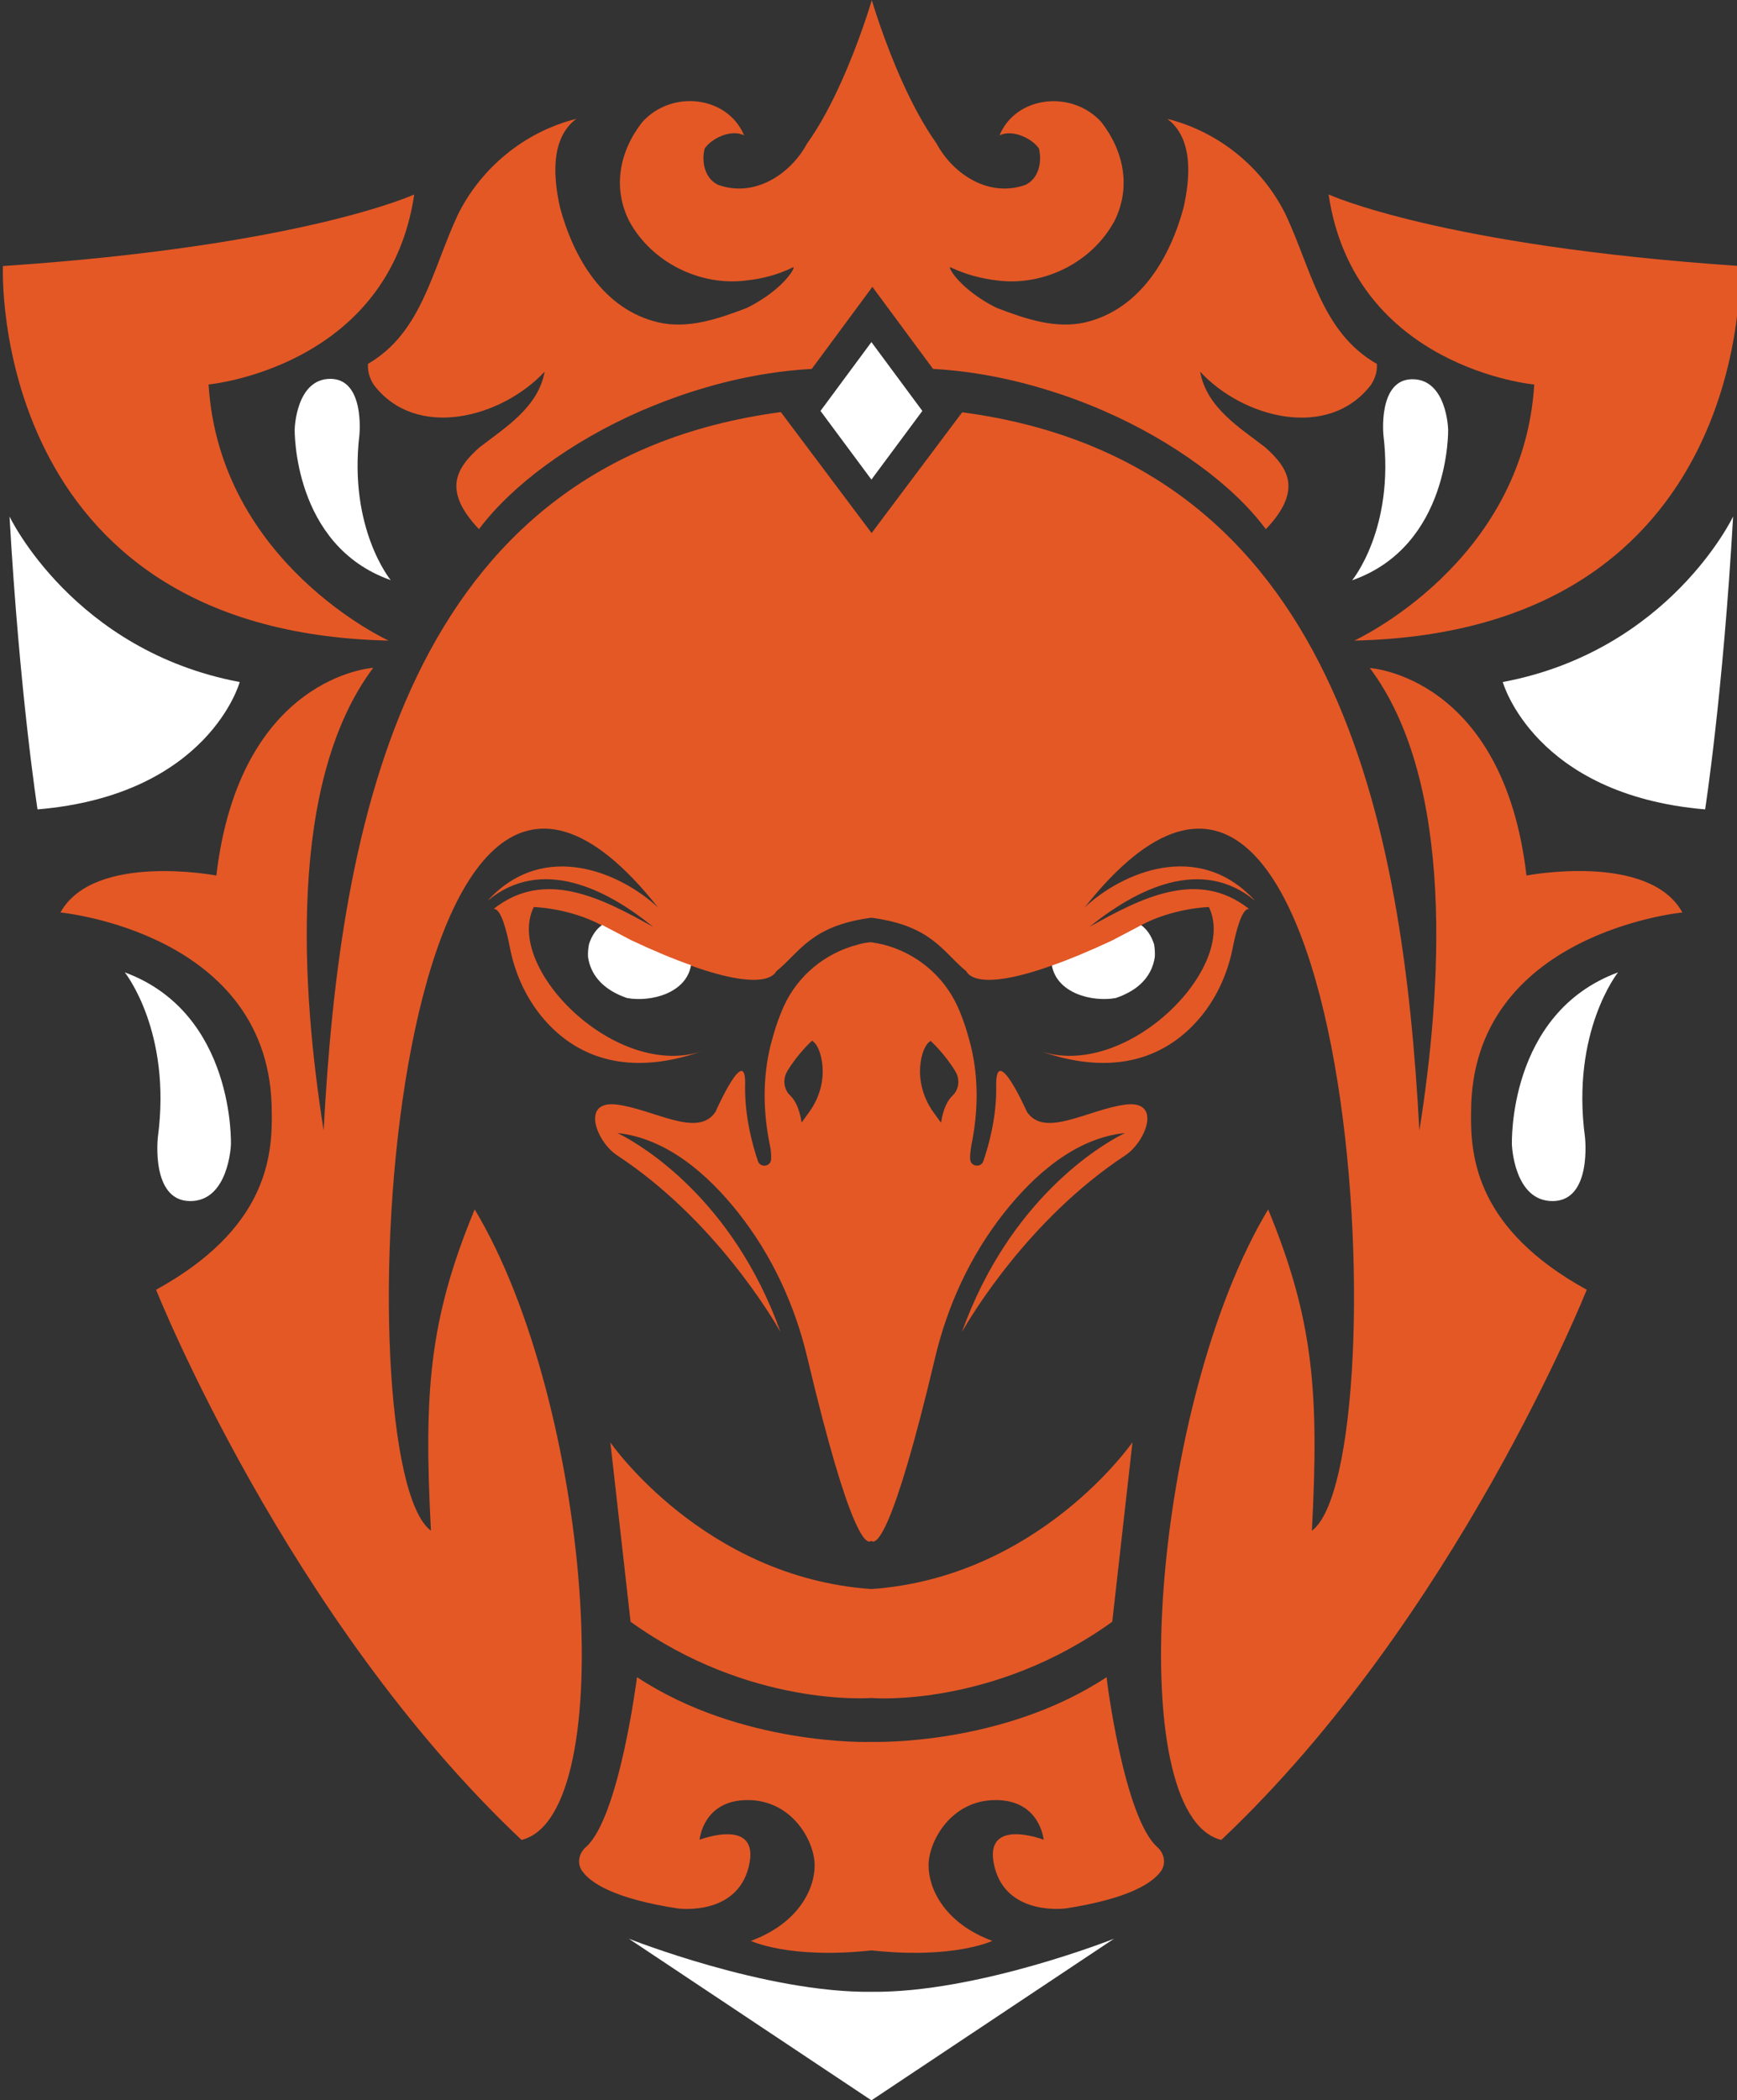 <svg xmlns="http://www.w3.org/2000/svg" xmlns:xlink="http://www.w3.org/1999/xlink" id="Layer_1" x="0px" y="0px" viewBox="0 0 893.6 1080" style="enable-background:new 0 0 893.6 1080;" xml:space="preserve"><rect x="0" y="0" width="893.6" height="1080" fill="#333333" stroke="none"/><style type="text/css">	.st0{display:none;}	.st1{display:inline;}	.st2{clip-path:url(#SVGID_00000022538351912578414280000000440835441266570382_);}	.st3{fill:#E45826;}	.st4{clip-path:url(#SVGID_00000064328670962796904810000013221232602714572180_);}	.st5{fill:#FFFFFF;}</style><g class="st0">	<g class="st1">		<defs>			<rect id="SVGID_1_" x="1509.6" y="-15.3" width="1080" height="1080"></rect>		</defs>		<clipPath id="SVGID_00000158016819782034720890000011233912654885907098_">			<use xlink:href="#SVGID_1_" style="overflow:visible;"></use>		</clipPath>		<g style="clip-path:url(#SVGID_00000158016819782034720890000011233912654885907098_);">			<path class="st3" d="M2745.7,750.1c-23.5,26.2-51.2,43-85.6,53.7c3.3-4.5,5.1-7,7-9.5c17.9-23.5,32.7-48.8,43.5-76.3    c21-53.8,24.2-107.3-3.6-160c-2-3.8-4.6-7.3-7.3-11.7c-29.5,55.5-58.1,109.5-100.5,157.8c1-8.9,1.4-15,2.3-21    c5.7-38.6,7.9-77.4,4-116.2c-3.6-36.1-11.6-71-33.6-100.9c-6-8.1-13.6-15.1-21.3-23.5c33,131.9-31.3,221.6-105.3,312.5    c15.9-4.8,31-9.3,48.7-14.7c-32,41.4-69.8,71.7-116.9,94.2l47.8,5.1c-40.1,18.2-78.7,35.6-117.1,53c0.3,0.9,0.7,1.7,1,2.6    c12.3,0.8,24.9,0.1,36.8,8.4c-71.9,16.3-130.6,44.8-140.1,127.9c-11.5-17.4-13.2-33-10.2-85.2c-49.4,27.4-98.1,54.4-148.3,82.3    c19,0.8,35.7,1.5,52.4,2.3c0.1,1,0.1,2.1,0.2,3c-2.9,1.2-5.8,2.4-8.7,3.5c-20.3,7.3-41.1,13.3-60.7,22.3    c-19.7,9-38.6,20.2-56.9,32c-9.5,6.1-16.2,15.9-20.4,28.5c24.4-10.5,47.9-17.2,73.3-13.7c-3.9,2.5-8,4-12.1,5.7    c-31.9,12.9-61.2,29.6-81.9,58.2c-14.4,19.9-19.3,42.1-14.2,69c3.2-4.7,5.1-7.5,7-10.3c25.4-38.2,60.3-62.7,105.2-72.6    c47.1-10.3,94-6.3,142.4,0.7c-29.2,7.3-56.9,14.3-84.6,21.2c0,0,159.4,52.7,255.2,24.9c-0.8-3.5-5.2-7.1-8.7-8.7    c-15.5-6.8-28.3-16.5-36.3-31.5c-3.9-7.2-6.2-15.3-9.2-23c20.5,18.8,43.6,30,70.6,37.1c-7.8-17.7-15.7-34-10.4-54.5    c31,24.8,64.8,40.5,106.9,41.3c-22.6-18.1-41.2-36.1-46.2-65.9c65.8,21,131.4,31.8,201.1,18.6c-43.1-20.2-81.1-43.6-109.5-82.5    c65.4-8.8,126.6-21.7,173.6-74.3c-41.3-5.4-80.3-10.2-118-28.1c5.9-2.5,10.2-4.5,14.6-6.4c43.4-18.5,85.6-39.2,122.2-69.5    c20.6-17.1,38.5-36.4,48.2-61.9C2747,780.2,2749.5,766.2,2745.7,750.1z M2341.1,1066.9c-19.7,13-41,13.3-62.6,5.5    c-5.8-2-8.4-6.3-6.3-12.3c1.9-5.7,6.2-7.5,12.4-6.5c9.9,1.7,20,4.4,29.7,3.4c17.7-1.8,29.8-13.4,39.2-27.9    c1.8-2.9,3.5-5.9,5.7-9.3C2365,1036.9,2357.7,1056.1,2341.1,1066.9z M2387.6,992.9c-3.5-0.6-7.1-1.4-10.4-2.4    c-5.8-1.8-8.9-5.7-7.4-11.8c1.5-5.8,5.5-8.7,11.8-7.5c2.9,0.5,5.8,1.1,8.7,1.5c16.3,2.5,29.6-3.1,39.8-15.6    c4.5-5.5,7.8-11.8,12.3-18.8C2448.9,973.2,2422.8,998.7,2387.6,992.9z M2505,882.9c-15.9,16-35.9,18.7-57,13.9    c-3.2-0.7-7.5-7.2-7-10.3c0.5-3.3,6-5.9,9.5-8.8c0.4-0.3,1.3,0,1.9,0c35.2,0.9,51.6-10.9,62.3-44.6c0.6-2.1,1.5-4.1,2.9-7.8    C2523.5,848,2520.6,867.2,2505,882.9z"></path>		</g>	</g>	<g class="st1">		<defs>							<rect id="SVGID_00000009589249133880909950000006008405300233080492_" x="1509.6" y="-15.3" transform="matrix(-1 -4.489887e-11 4.489887e-11 -1 4099.125 1049.468)" width="1080" height="1080"></rect>		</defs>		<clipPath id="SVGID_00000103265932012143111620000011770683745232705957_">			<use xlink:href="#SVGID_00000009589249133880909950000006008405300233080492_" style="overflow:visible;"></use>		</clipPath>		<g style="clip-path:url(#SVGID_00000103265932012143111620000011770683745232705957_);">			<path class="st3" d="M1339.4,802.9c9.7,25.5,27.7,44.8,48.2,61.9c36.6,30.4,78.8,51.1,122.2,69.5c4.4,1.9,8.7,3.8,14.6,6.4    c-37.7,17.9-76.7,22.7-118,28.1c47,52.5,108.1,65.4,173.6,74.3c-28.5,38.9-66.4,62.3-109.5,82.5c69.7,13.2,135.3,2.4,201.1-18.6    c-5,29.8-23.6,47.8-46.2,65.9c42-0.8,75.8-16.4,106.9-41.3c5.3,20.5-2.6,36.8-10.4,54.5c27.1-7.1,50.1-18.3,70.6-37.1    c-3,7.7-5.3,15.8-9.2,23c-8,15-20.8,24.7-36.3,31.5c-3.6,1.6-7.9,5.2-8.7,8.7c95.8,27.9,255.2-24.9,255.2-24.9    c-27.7-7-55.4-13.9-84.6-21.2c48.4-7,95.3-11,142.4-0.7c45,9.9,79.8,34.3,105.2,72.6c1.9,2.8,3.8,5.6,7,10.3    c5.1-26.8,0.2-49-14.2-69c-20.7-28.6-50-45.3-81.9-58.2c-4.1-1.7-8.2-3.3-12.1-5.7c25.4-3.4,48.8,3.3,73.3,13.7    c-4.3-12.5-11-22.4-20.4-28.5c-18.3-11.8-37.2-23-56.9-32c-19.5-8.9-40.4-15-60.7-22.3c-2.9-1-5.8-2.3-8.7-3.5c0.1-1,0.1-2,0.2-3    c16.7-0.8,33.4-1.5,52.4-2.3c-50.3-27.9-99-54.9-148.3-82.3c3,52.3,1.2,67.9-10.2,85.2c-9.5-83.2-68.2-111.7-140.1-127.9    c11.9-8.3,24.5-7.6,36.8-8.4c0.3-0.9,0.7-1.7,1-2.6c-38.5-17.4-77-34.8-117.1-53l47.8-5.1c-47.2-22.5-85-52.9-116.9-94.2    c17.6,5.4,32.8,9.9,48.7,14.7c-74-90.9-138.3-180.6-105.3-312.5c-7.7,8.4-15.3,15.4-21.3,23.5c-22,29.9-30,64.8-33.6,100.9    c-3.9,38.9-1.7,77.7,4,116.2c0.9,6,1.3,12.1,2.3,21c-42.4-48.2-71-102.3-100.5-157.8c-2.7,4.4-5.3,7.9-7.3,11.7    c-27.8,52.7-24.6,106.2-3.6,160c10.8,27.5,25.6,52.8,43.5,76.3c1.9,2.5,3.6,5,7,9.5c-34.4-10.7-62.1-27.5-85.6-53.7    C1331.6,775.2,1334.2,789.2,1339.4,802.9z M1722,1029c2.1,3.4,3.8,6.4,5.7,9.3c9.4,14.4,21.5,26.1,39.2,27.9    c9.7,1,19.8-1.7,29.7-3.4c6.2-1,10.4,0.8,12.4,6.5c2.1,5.9-0.5,10.3-6.3,12.3c-21.7,7.7-42.9,7.4-62.6-5.5    C1723.5,1065.1,1716.2,1045.9,1722,1029z M1638.7,947.3c4.5,7,7.8,13.3,12.3,18.8c10.3,12.4,23.6,18.1,39.8,15.6    c2.9-0.4,5.8-1,8.7-1.5c6.3-1.2,10.2,1.7,11.8,7.5c1.6,6.1-1.6,10.1-7.4,11.8c-3.4,1.1-6.9,1.8-10.4,2.4    C1658.3,1007.7,1632.3,982.2,1638.7,947.3z M1563.5,834.3c1.4,3.7,2.3,5.8,2.9,7.8c10.7,33.8,27.1,45.5,62.3,44.6    c0.7,0,1.5-0.3,1.9,0c3.4,2.9,9,5.5,9.5,8.8c0.5,3.2-3.8,9.6-7,10.3c-21.1,4.8-41.1,2-57-13.9    C1560.5,876.2,1557.6,857,1563.5,834.3z"></path>		</g>	</g></g><g>	<path class="st5" d="M832.4,500c0,0-24.3,30.3-17,84.8c0,0,3.7,32.5-16.4,32.8c-20.2,0.3-21.2-29-21.2-29S775.4,521,832.4,500z"></path>	<path class="st3" d="M577.1,583.4c0.9-0.5,1.4-0.7,1.7-0.9C578.4,582.7,577.9,582.9,577.1,583.4z"></path>	<path class="st3" d="M447.6,484.5L447.6,484.5c0.2,0.1,0.4,0,0.6,0C448,484.5,447.8,484.5,447.6,484.5z"></path>	<path class="st3" d="M448.3,0C448.3,0.1,448.3,0.1,448.3,0L448.3,0C448.3,0,448.3,0,448.3,0z"></path>	<path class="st5" d="M594.1,492c-1.3,9.2-7.3,15.5-15.2,19.2c-1.6,0.8-3.2,1.4-4.9,2c-12.5,2.2-30.4-2.6-32.9-16.9  c8.5-3,18.8-7.2,31-12.9c4.5-2.3,9-4.7,13.5-7.1c0.4-0.2,0.8-0.5,1.3-0.7c3,2.1,5.3,5.3,6.8,9.9C594.1,487.6,594.2,489.8,594.1,492  z"></path>	<path class="st5" d="M64.2,500c0,0,24.3,30.3,17,84.8c0,0-3.7,32.5,16.4,32.8s21.2-29,21.2-29S121.1,521,64.2,500z"></path>	<path class="st3" d="M317.8,582.6c0.3,0.1,0.8,0.4,1.7,0.9C318.7,582.9,318.1,582.7,317.8,582.6z"></path>	<path class="st3" d="M448.4,484.6c0.2,0,0.4,0,0.6,0.1v-0.1C448.8,484.5,448.6,484.5,448.4,484.6z"></path>	<path class="st5" d="M891.6,265.6c-5.2,91.4-14.4,150.6-14.4,150.6c-88-7.5-104.1-65.5-104.1-65.5  C858.8,334.6,891.6,265.6,891.6,265.6z"></path>	<path class="st3" d="M683.5,100c0,0,57.5,26.4,211.6,36.8c0,0,8.1,188-198.4,192.6c0,0,86.9-39.7,92.6-131.7  C789.3,197.8,696.7,189.2,683.5,100z"></path>	<path class="st5" d="M695.6,298.4c0,0,21.9-26.4,16.1-74.7c0,0-2.9-28.7,14.9-28.7c17.8,0,18.4,25.9,18.4,25.9  S746.2,280.6,695.6,298.4z"></path>	<polygon class="st5" points="448.3,175.9 474.5,211.3 448.3,246.6 448.3,246.6 422.1,211.3 448.3,175.9  "></polygon>	<path class="st5" d="M184.9,223.6c-5.7,48.3,16.1,74.7,16.1,74.7c-50.6-17.8-49.4-77.6-49.4-77.6s0.6-25.9,18.4-25.9  C187.8,194.9,184.9,223.6,184.9,223.6z"></path>	<path class="st3" d="M235.7,110.1c11.8-23.6,33.8-42.2,60.8-49c-13.5,10.1-11.8,30.4-8.4,45.6c6.8,25.3,22,52.4,50.7,59.1  c15.2,3.4,30.4-1.7,45.5-7.5c6.2-3.1,11.1-6.5,14.8-9.6c7.4-6.2,9.9-11.4,9-11.3c-8.1,4-16.4,6-24,6.8  c-23.3,3.1-48.7-8.8-60.5-30.7c-8.4-16.9-5.1-35.5,6.8-50.7c15.2-16.9,43.9-13.5,52.4,6.8c-6.8-3.4-16.9,1.7-20.3,6.8  c-1.7,6.8,0,15.2,6.8,18.6c18.6,6.8,37.2-5.1,45.9-21.2c6.7-9.3,12.6-20.6,17.5-31.5c9.6-21.2,15.4-41,15.8-42.2c0,0,0,0,0,0v0  c0.4,1.2,6.2,21,15.8,42.2c4.9,10.9,10.9,22.2,17.5,31.5c8.7,16.1,27.3,28,45.9,21.2c6.8-3.4,8.4-11.8,6.8-18.6  c-3.4-5.1-13.5-10.1-20.3-6.8c8.4-20.3,37.2-23.6,52.4-6.8c11.8,15.2,15.2,33.8,6.8,50.7c-11.8,22-37.2,33.8-60.5,30.7  c-7.6-0.9-15.9-2.9-24-6.8c-1-0.1,1.6,5.1,9,11.3c3.7,3.1,8.5,6.5,14.8,9.6c15.1,5.8,30.3,10.9,45.5,7.5  c28.7-6.8,43.9-33.8,50.7-59.1c3.4-15.2,5.1-35.5-8.4-45.6c27,6.8,49,25.3,60.8,49c13.5,28.7,18.6,60.8,47,77  c0.3,3.4-0.6,7.1-3,10.8c-22.1,28.7-66,16.9-87.9-6.8c3.4,18.6,20.3,28.7,33.6,39c6.1,5.5,10.8,11,11.7,17.7  c0.8,6.7-2.1,14.5-11.5,24.3c-8.4-11.3-20.1-22.5-34.4-32.9c-7.1-5.2-14.8-10.2-23-14.9c-8.2-4.7-16.9-9.1-25.9-13  c-9.1-4-18.5-7.5-28.2-10.5c-19.2-6-39.4-10-59.7-11.1l-31.2-42.2h0l-31.2,42.2c-20.3,1.1-40.5,5.1-59.7,11.1  c-9.7,3-19.1,6.6-28.2,10.5c-9.1,4-17.7,8.3-25.9,13c-8.2,4.7-15.9,9.7-23,14.9c-14.2,10.4-26,21.7-34.4,32.9  c-9.3-9.8-12.3-17.6-11.5-24.3c0.9-6.7,5.6-12.3,11.7-17.7c13.3-10.3,30.2-20.5,33.6-39c-22,23.6-65.9,35.5-87.9,6.8  c-2.4-3.7-3.2-7.4-3-10.8C217.2,170.9,222.2,138.8,235.7,110.1z"></path>	<path class="st3" d="M1.5,136.8C155.6,126.5,213.1,100,213.1,100c-13.2,89.1-105.8,97.7-105.8,97.7c5.7,92,92.6,131.7,92.6,131.7  C-6.5,324.8,1.5,136.8,1.5,136.8z"></path>	<path class="st5" d="M19.3,416.2c0,0-9.2-59.2-14.4-150.6c0,0,32.8,69,118.4,85.1C123.4,350.7,107.3,408.8,19.3,416.2z"></path>	<path class="st3" d="M595.4,949.8c3.6,3.2,4.6,8.4,1.9,12.3c-4.5,6.3-16.8,14.2-48.9,19.2c0,0-30.5,4.3-36.8-21.5  c-6.2-25.5,24.4-14.2,25.3-13.8c-0.1-0.7-2.1-20.4-24.7-20.4c-23,0-34.5,21.3-34.5,33.6s8.6,29.9,32.8,38.8c0,0-19.7,9.5-62.1,4.9  h0c-42.5,4.6-62.1-4.9-62.1-4.9c24.2-8.9,32.8-26.4,32.8-38.8s-11.5-33.6-34.5-33.6c-23,0-24.7,20.4-24.7,20.4s31.6-12.1,25.3,13.8  c-6.3,25.9-36.8,21.5-36.8,21.5c-32.1-5-44.4-12.9-48.9-19.2c-2.8-3.9-1.7-9.2,1.9-12.3c17.2-15.2,26.3-87.4,26.3-87.4  c53.5,35.3,119.5,33.4,120.8,33.3c0,0,0,0,0,0c1.2,0,67.2,2,120.8-33.3C569.1,862.4,578.2,934.6,595.4,949.8z"></path>	<path class="st3" d="M448.3,817.1c86.4-6.1,134.3-75.5,134.3-75.5l-10.4,92.3c-61.1,44-122.7,39.4-123.9,39.2c0,0,0,0,0,0  c-1.2,0.1-62.9,4.7-123.9-39.2L314,741.7C314,741.7,361.9,811.1,448.3,817.1L448.3,817.1z"></path>	<path class="st3" d="M816.3,663.2c0,0-67.3,169-188,282.9c-51.7-12.8-35.4-225.4,24.1-324.2c23.5,56.9,26.2,94.4,22.5,165.2  c45.9-33.8,24.3-498.6-116.9-320.5c18.8-17.6,58.4-35.4,87.7-3.4c-27.8-23.1-61.3-5.9-85.2,13.4c26.3-14.7,55.7-30.1,82.1-9.2  c-3.7-0.5-6.7,11.4-8.4,19.8c-2.5,12.9-7.9,25.1-16.2,35.3c-14.1,17.2-39.8,33.4-83.7,17.7c44.7,16,102.9-42.6,87.6-73.8  c0,0-18.1,0.4-35,9.4c-0.4,0.2-0.8,0.4-1.3,0.7c-4.5,2.4-9,4.7-13.5,7.1c-12.2,5.7-22.4,9.9-31,12.9c-40.3,14.4-43.6,3.2-44,2.9  c-12.1-9.8-17.6-23.4-48.8-27.5c-31.3,4.1-36.7,17.7-48.9,27.5c-0.4,0.3-3.7,11.5-44-2.9c-8.5-3-18.8-7.2-31-12.9  c-4.5-2.3-9-4.7-13.5-7.1c-0.4-0.2-0.8-0.5-1.3-0.7c-16.9-9-35-9.4-35-9.4c-15.4,31.2,42.8,89.8,87.6,73.8  c-44,15.7-69.7-0.5-83.7-17.7c-8.3-10.2-13.7-22.4-16.2-35.3c-1.6-8.4-4.6-20.4-8.4-19.8c26.4-20.9,55.8-5.5,82.1,9.2  c-23.8-19.4-57.4-36.5-85.2-13.4c29.3-32,68.9-14.1,87.7,3.4C197.5,288.5,175.8,753.2,221.7,787.1c-3.7-70.8-1.1-108.3,22.5-165.2  c59.5,98.8,75.8,311.4,24.1,324.2c-120.7-113.8-188-282.9-188-282.9c56.1-30.9,60-67.3,59.5-91.4c0-92.3-108.7-102.6-108.7-102.6  c17.2-31,80.2-19,80.2-19C123.4,347.5,192,343.4,192,343.4c-44.1,58.8-37,165.4-25.5,237.9c8.3-156.5,41.5-343.6,235.2-369.4  l46.7,62.2L495,212c193.7,25.8,226.8,212.9,235.2,369.4c11.5-72.4,18.6-179.1-25.5-237.9c0,0,68.6,4.1,80.6,106.7  c0,0,63-12.1,80.2,19c0,0-108.7,10.4-108.7,102.6C756.3,595.9,760.2,632.3,816.3,663.2z"></path>	<path class="st5" d="M573.1,996.9L448.3,1080v0l0,0l-124.8-83.1c0,0,70.3,27.9,124.8,27.3h0C502.9,1024.8,573.1,996.9,573.1,996.9z  "></path>	<path class="st3" d="M368.1,571.7c-9.1,13.7-31.5-1.2-50.6-3.7c-19.1-2.5-10.6,19.2,0,26.1c50.1,32.9,80.2,84.1,83.8,90.4l0.3,0.5  c0,0,0,0,0,0.1c-24.6-68.8-72-96.3-82-101.5c0,0,0,0-0.1,0c-0.9-0.5-1.4-0.7-1.7-0.9c-0.1-0.1-0.2-0.1-0.2-0.1  c25.5,2.7,46.7,21.4,62.3,41.1c17.2,21.8,29,47.3,35.4,74.3c22.4,94.3,30.7,96.3,32.9,94.3c2.2,2,10.6-0.2,32.9-94.3  c6.4-27,18.2-52.5,35.4-74.3c15.6-19.7,36.8-38.5,62.3-41.1c0,0-0.1,0-0.2,0.1c-0.3,0.1-0.8,0.4-1.7,0.9c0,0,0,0-0.1,0  c-10.1,5.2-57.4,32.7-82,101.5l0-0.1l0.3-0.5c3.6-6.3,33.7-57.5,83.8-90.4c10.6-7,19.1-28.6,0-26.1c-19.1,2.5-41.5,17.4-50.6,3.7  c0,0-16.2-36.5-15.8-13.3c0.3,15.9-3.9,30.8-6.6,38.6c-1.2,3.6-6.5,2.9-6.8-0.8c-0.1-1.9,0.1-4.4,0.7-7.7c3.4-16.7,3.7-34-0.3-50.5  c-1.7-6.8-3.9-13.9-6.9-20.5c-7.2-15.8-21.3-27.5-38.2-31.8c-2.1-0.5-4.1-0.9-5.8-1.1c-0.2,0-0.4,0-0.6-0.1h-0.2  c-0.2,0-0.4,0-0.6,0.1c-1.7,0.1-3.7,0.5-5.8,1.1c-16.8,4.3-31,15.9-38.2,31.8c-3,6.7-5.2,13.7-6.9,20.5c-4,16.6-3.7,33.8-0.3,50.5  c0.7,3.2,0.8,5.7,0.7,7.7c-0.3,3.8-5.6,4.4-6.8,0.8c-2.7-7.9-6.8-22.7-6.6-38.6C384.2,535.2,368.1,571.7,368.1,571.7z M473.9,544.6  c0.8-4,2.2-7.6,4.8-9.4c0,0,7.3,6.5,12.9,15.9c2.3,4,1.8,9.1-1.6,12.3c-2.3,2.2-4.7,6.3-5.9,13.9l-4.2-5.8  C474.4,563.6,472.1,553.9,473.9,544.6z M404.9,551c5.6-9.4,12.9-15.9,12.9-15.9c2.6,1.8,4,5.4,4.8,9.4c1.9,9.4-0.5,19.1-6,26.9  l-4.2,5.8c-1.2-7.6-3.6-11.7-5.9-13.9C403.2,560.2,402.6,555,404.9,551z"></path>	<path class="st5" d="M355.5,496.3c-2.4,14.3-20.4,19.1-32.9,16.9c-1.7-0.6-3.3-1.2-4.9-2c-7.9-3.8-13.9-10-15.2-19.2  c-0.1-2.2,0.1-4.4,0.5-6.5c1.5-4.6,3.8-7.8,6.8-9.9c0.4,0.2,0.8,0.4,1.3,0.7c4.5,2.4,9,4.7,13.5,7.1  C336.7,489.1,346.9,493.3,355.5,496.3z"></path></g></svg>